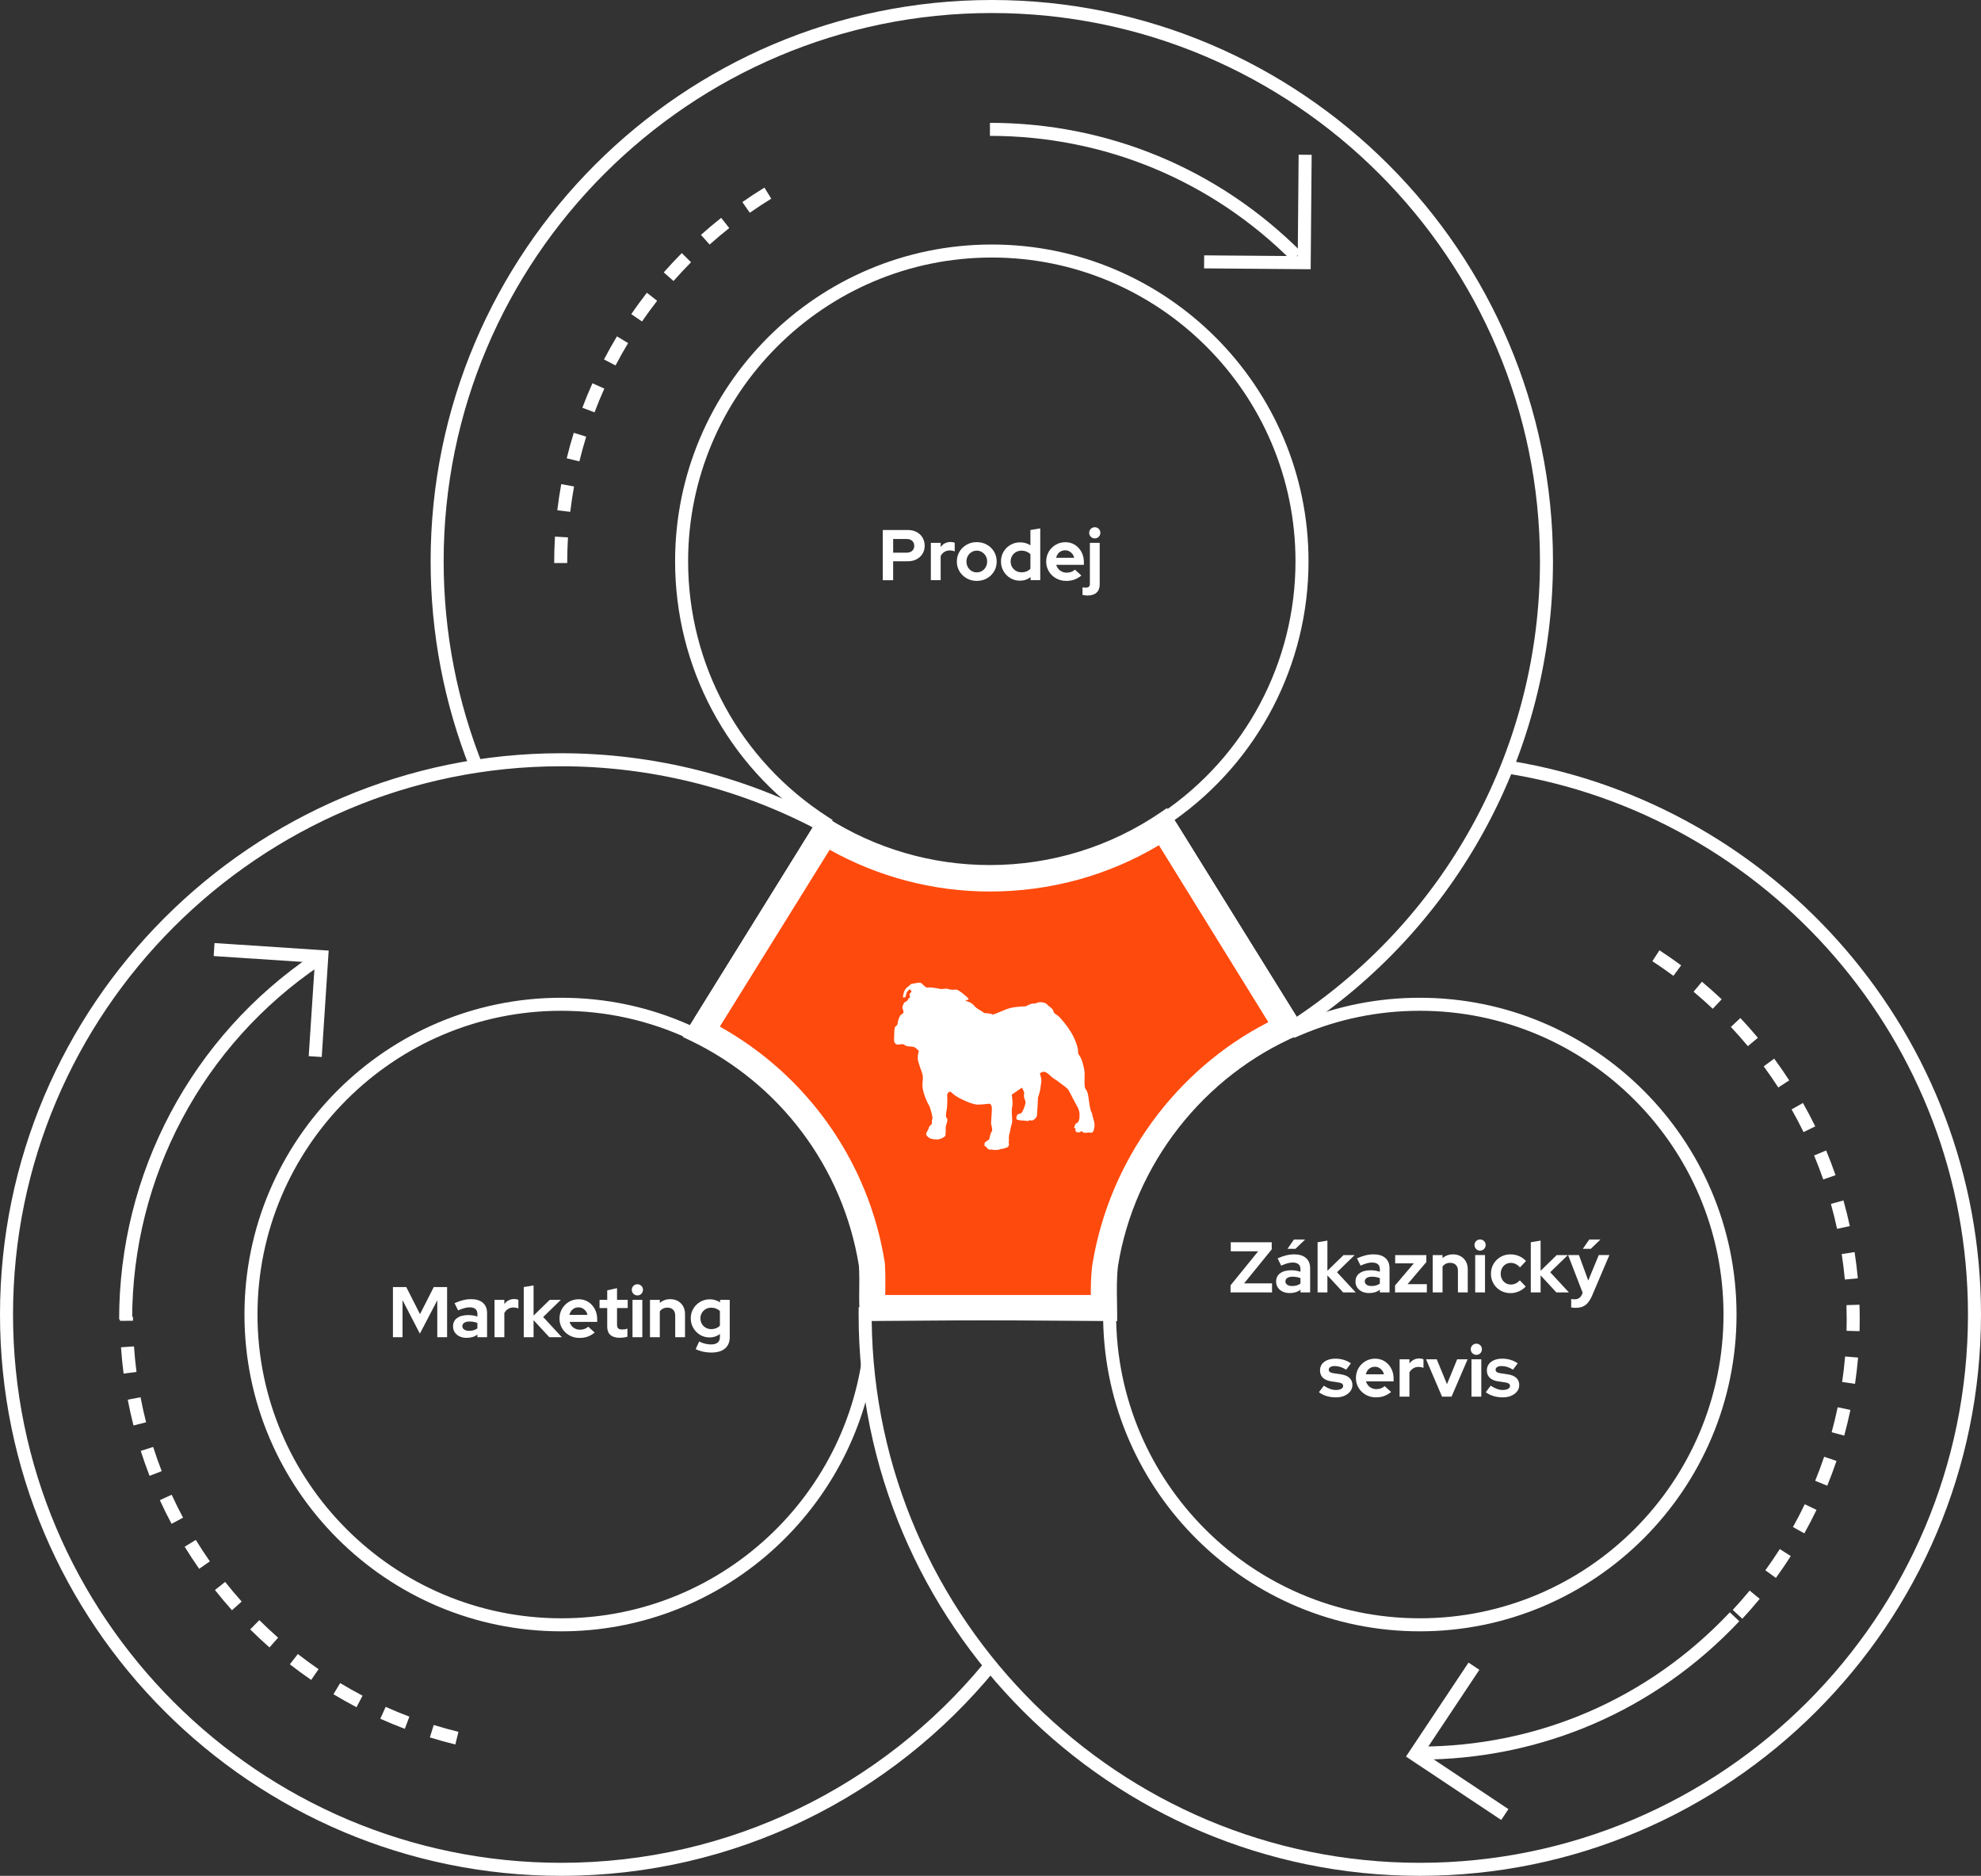 <?xml version="1.0" encoding="UTF-8"?><svg id="Vrstva_2" xmlns="http://www.w3.org/2000/svg" width="304.163" height="287.957" viewBox="0 0 304.163 287.957"><rect x="0" y="0" width="304.163" height="287.957" fill="#333333" stroke="none"/><g id="Infographic"><g><g><path d="m151.972,133.856c-9.418,0-18.19-2.776-25.581-7.493l-20.13,32.406c13.907,6.608,24.105,19.746,26.615,35.461.175,3.119-.095,5.023.155,7.567l37.5-.004c-.004-2.51-.167-4.294.133-7.071,2.617-16.381,13.585-30.223,28.401-36.525l-20.177-32.617c-7.658,5.256-16.926,8.275-26.916,8.275Z" style="fill:#ff4a0d;"/><path d="m151.972,133.856c-9.418,0-18.19-2.776-25.581-7.493l-20.13,32.406c13.907,6.608,24.105,19.746,26.615,35.461.175,3.119-.095,5.023.155,7.567l37.5-.004c-.004-2.51-.167-4.294.133-7.071,2.617-16.381,13.585-30.223,28.401-36.525l-20.177-32.617c-7.658,5.256-16.926,8.275-26.916,8.275Zm15.729,60.393c-.008.051-.015.101-.02.152-.185,1.716-.209,3.074-.195,4.393l-31.567.003c.002-.252.005-.508.009-.772.014-1.128.031-2.406-.057-3.963-.006-.102-.017-.204-.033-.305-2.45-15.333-11.819-28.627-25.316-36.163l16.862-27.145c7.53,4.2,15.97,6.407,24.587,6.407,9.263,0,18.176-2.448,25.968-7.105l16.802,27.16c-14.245,7.294-24.479,21.309-27.04,37.338Z" style="fill:#fff;"/></g><path d="m150.907,255.505c-15.45,18.592-38.737,30.452-64.743,30.452-46.408,0-84.164-37.756-84.164-84.164s37.756-84.164,84.164-84.164c13.426,0,26.758,3.241,38.628,9.383l-18.847,30.355c-6.247-2.79-12.897-4.203-19.781-4.203-26.814,0-48.629,21.814-48.629,48.629s21.815,48.629,48.629,48.629c23.801,0,43.651-17.191,47.815-39.806-.196-.257-.344-.578-.416-.982-.266-1.491-.053-4.552-.737-6.3-.819,25-21.431,45.088-46.626,45.088-25.711,0-46.665-20.918-46.665-46.629s20.918-46.629,46.629-46.629c6.887,0,13.529,1.475,19.743,4.384l.805.377,20.91-33.678-.941-.503c-12.394-6.617-26.404-10.115-40.516-10.115C38.653,115.629,0,154.282,0,201.793s38.653,86.164,86.164,86.164c26.808,0,50.791-12.31,66.606-31.569-.897.069-1.52-.306-1.863-.883Z" style="fill:#fff;"/><path d="m231.996,116.816c-.125.748-.435,1.361-.856,1.887,40.183,6.33,71.023,41.156,71.023,83.09,0,46.408-37.756,84.164-84.164,84.164-46.116,0-83.689-37.284-84.16-83.291h35.539c.467,26.413,22.099,47.756,48.621,47.756,26.814,0,48.629-21.814,48.629-48.629s-21.814-48.629-48.629-48.629c-6.392,0-12.6,1.224-18.468,3.638l-18.878-30.4c-.902-.075-1.439-.683-1.633-1.441-.087.044-.175.085-.262.13l-.966.495,20.945,33.728.791-.342c5.85-2.527,12.063-3.809,18.47-3.809,25.711,0,46.629,20.918,46.629,46.629s-20.918,46.629-46.629,46.629-46.629-20.918-46.629-46.629l.003-1.127h-38.535l-.996.004-.007,1.123c0,47.511,38.653,86.164,86.164,86.164s86.164-38.653,86.164-86.164c0-42.741-31.295-78.268-72.166-84.977Z" style="fill:#fff;"/><path d="m152.283,0c-47.511,0-86.165,38.653-86.165,86.164,0,11.104,2.102,21.866,6.049,31.822.597-.348,1.343-.48,2.043-.302-3.969-9.847-6.092-20.51-6.092-31.52C68.119,39.756,105.874,2,152.283,2s84.164,37.756,84.164,84.164c0,28.173-13.944,54.237-37.355,69.93l-18.758-30.205c12.903-9.124,20.577-23.901,20.577-39.725,0-26.814-21.814-48.629-48.628-48.629s-48.629,21.814-48.629,48.629c0,16.247,8.004,31.246,21.464,40.323l-18.517,29.824c.262.222.527.435.785.666.247.221.482.462.713.711l19.748-31.807-.825-.533c-13.38-8.645-21.369-23.293-21.369-39.185,0-25.711,20.918-46.629,46.629-46.629s46.628,20.918,46.628,46.629c0,15.479-7.66,29.915-20.49,38.617l-.795.539,20.85,33.572.856-.56c24.492-15.998,39.114-42.977,39.114-72.169C238.447,38.653,199.794,0,152.283,0Z" style="fill:#fff;"/><path d="m178.323,124.63c-7.78,5.34-16.892,8.163-26.351,8.163-8.896,0-17.555-2.526-25.043-7.305l-.854-.545-21.255,34.232,1.011.48c13.882,6.597,23.617,19.555,26.049,34.673.077,1.397.062,2.536.048,3.639-.017,1.29-.032,2.509.107,3.922l.089.909,18.989-.133,20.419.135-.002-1.01c-.001-.647-.013-1.279-.024-1.909-.033-1.825-.065-3.548.144-5.502,2.505-15.674,13.159-29.282,27.806-35.512l1.073-.457-21.345-34.373-.862.592Zm-8.653,69.485c-.23,2.13-.195,3.998-.162,5.804.006.288.011.576.016.866l-14.798-.119-20.768.121c-.052-.937-.041-1.815-.028-2.793.014-1.096.03-2.339-.054-3.828l-.011-.102c-2.464-15.423-12.213-28.697-26.17-35.724l19.018-30.631c7.61,4.637,16.32,7.083,25.26,7.083,9.515,0,18.692-2.738,26.613-7.931l19.023,30.634c-14.724,6.694-25.381,20.605-27.939,36.619Z" style="fill:#fff;"/><path d="m152.245,48.863c-20.607,0-37.312,16.705-37.312,37.312s16.705,37.312,37.312,37.312,37.312-16.705,37.312-37.312-16.705-37.312-37.312-37.312Zm0,62.535c-13.93,0-25.222-11.293-25.222-25.222s11.292-25.223,25.222-25.223,25.222,11.293,25.222,25.223-11.292,25.222-25.222,25.222Z" style="fill:none;"/><path d="m218.021,165.075c-20.607,0-37.312,16.705-37.312,37.312s16.705,37.312,37.312,37.312,37.312-16.705,37.312-37.312-16.705-37.312-37.312-37.312Zm0,62.535c-13.93,0-25.222-11.293-25.222-25.222s11.292-25.223,25.222-25.223,25.222,11.293,25.222,25.223-11.292,25.222-25.222,25.222Z" style="fill:none;"/><path d="m86.187,165.075c-20.607,0-37.312,16.705-37.312,37.312s16.705,37.312,37.312,37.312,37.312-16.705,37.312-37.312-16.705-37.312-37.312-37.312Zm0,62.535c-13.93,0-25.222-11.293-25.222-25.222s11.292-25.223,25.222-25.223,25.222,11.293,25.222,25.223-11.292,25.222-25.222,25.222Z" style="fill:none;"/><path d="m101.911,41.816l1.502,1.321c.862-.981,1.767-1.949,2.689-2.879l-1.42-1.408c-.95.958-1.882,1.956-2.771,2.966Z" style="fill:#fff;"/><path d="m96.924,48.219l1.648,1.132c.741-1.079,1.524-2.149,2.327-3.179l-1.577-1.23c-.828,1.062-1.635,2.165-2.398,3.277Z" style="fill:#fff;"/><path d="m89.415,62.593l1.871.705c.462-1.225.967-2.452,1.502-3.646l-1.825-.817c-.551,1.231-1.072,2.495-1.548,3.758Z" style="fill:#fff;"/><path d="m85.57,78.334l1.986.237c.155-1.298.351-2.608.584-3.894l-1.968-.356c-.24,1.326-.443,2.676-.603,4.013Z" style="fill:#fff;"/><path d="m87.015,70.351l1.943.475c.31-1.272.664-2.549,1.049-3.795l-1.91-.591c-.398,1.284-.762,2.6-1.082,3.912Z" style="fill:#fff;"/><path d="m85.09,86.43h2c0-1.313.039-2.638.116-3.937l-1.996-.119c-.08,1.338-.12,2.703-.12,4.056Z" style="fill:#fff;"/><path d="m92.737,55.176l1.772.927c.606-1.159,1.255-2.315,1.931-3.437l-1.714-1.031c-.696,1.156-1.365,2.347-1.989,3.542Z" style="fill:#fff;"/><path d="m107.623,36.055l1.334,1.49c.974-.872,1.987-1.725,3.011-2.537l-1.242-1.567c-1.055.836-2.099,1.715-3.103,2.614Z" style="fill:#fff;"/><path d="m113.98,31.019l1.147,1.639c1.075-.751,2.182-1.478,3.291-2.157l-1.045-1.705c-1.143.701-2.285,1.449-3.392,2.224Z" style="fill:#fff;"/><path d="m260.032,152.237c1.004.84,1.994,1.721,2.944,2.618l1.373-1.455c-.98-.923-2-1.831-3.034-2.696l-1.283,1.533Z" style="fill:#fff;"/><path d="m274.718,165.846c-.732-1.13-1.509-2.253-2.31-3.339l-1.609,1.187c.776,1.054,1.53,2.144,2.241,3.24l1.678-1.088Z" style="fill:#fff;"/><path d="m266.048,247.133l1.467,1.36c.917-.989,1.816-2.018,2.671-3.057l-1.545-1.27c-.829,1.008-1.702,2.006-2.593,2.967Z" style="fill:#fff;"/><path d="m269.906,159.312c-.863-1.036-1.769-2.059-2.69-3.039l-1.457,1.37c.894.951,1.772,1.944,2.61,2.949l1.537-1.28Z" style="fill:#fff;"/><path d="m283.259,196.418l1.992-.185c-.125-1.344-.292-2.699-.496-4.028l-1.977.304c.198,1.29.359,2.605.48,3.909Z" style="fill:#fff;"/><path d="m279.94,181.056l1.889-.656c-.444-1.279-.931-2.555-1.445-3.792l-1.846.769c.499,1.2.971,2.438,1.402,3.68Z" style="fill:#fff;"/><path d="m282.065,188.636l1.955-.422c-.283-1.313-.612-2.639-.977-3.94l-1.926.54c.353,1.262.673,2.547.947,3.822Z" style="fill:#fff;"/><path d="m253.701,147.552c1.095.713,2.184,1.469,3.236,2.248l1.19-1.608c-1.085-.802-2.206-1.581-3.334-2.315l-1.092,1.676Z" style="fill:#fff;"/><path d="m271.052,241.049l1.617,1.176c.788-1.083,1.558-2.212,2.287-3.353l-1.685-1.077c-.708,1.108-1.454,2.204-2.219,3.255Z" style="fill:#fff;"/><path d="m282.843,212.144l1.978.29c.195-1.332.352-2.689.469-4.034l-1.992-.172c-.112,1.306-.266,2.623-.455,3.916Z" style="fill:#fff;"/><path d="m283.505,200.35c.023.728.036,1.46.036,2.194,0,.585-.008,1.167-.023,1.748l2,.053c.016-.599.023-1.199.023-1.801,0-.757-.013-1.51-.038-2.26l-1.998.066Z" style="fill:#fff;"/><path d="m281.233,219.856l1.93.526c.354-1.299.674-2.627.95-3.948l-1.957-.41c-.269,1.282-.579,2.571-.923,3.832Z" style="fill:#fff;"/><path d="m278.703,227.314l1.852.756c.51-1.247.987-2.527,1.421-3.804l-1.895-.643c-.42,1.239-.884,2.481-1.378,3.691Z" style="fill:#fff;"/><path d="m278.713,172.909c-.587-1.203-1.224-2.411-1.892-3.592l-1.74.984c.648,1.146,1.266,2.318,1.835,3.484l1.797-.877Z" style="fill:#fff;"/><path d="m275.29,234.412l1.748.973c.657-1.18,1.285-2.392,1.868-3.603l-1.803-.867c-.565,1.176-1.175,2.353-1.813,3.498Z" style="fill:#fff;"/><path d="m18.291,202.544h2c0-21.817,10.808-42.145,28.912-54.375l-1.12-1.657c-18.655,12.603-29.792,33.55-29.792,56.032Z" style="fill:#fff;"/><path d="m151.995,20.857c17.515,0,33.982,6.821,46.368,19.206l1.414-1.414c-12.764-12.763-29.732-19.792-47.782-19.792v2Z" style="fill:#fff;"/><path d="m217.865,268.117v2c18.814,0,36.282-7.543,49.188-21.241l-1.455-1.371c-12.524,13.291-29.476,20.612-47.732,20.612Z" style="fill:#fff;"/><path d="m24.541,230.287c.559,1.22,1.165,2.441,1.8,3.631l1.765-.941c-.616-1.155-1.204-2.34-1.747-3.523l-1.817.834Z" style="fill:#fff;"/><path d="m28.356,237.435c.701,1.143,1.449,2.285,2.224,3.392l1.639-1.147c-.751-1.075-1.478-2.182-2.157-3.291l-1.705,1.045Z" style="fill:#fff;"/><path d="m33.003,244.08c.836,1.055,1.715,2.099,2.614,3.103l1.49-1.334c-.872-.974-1.725-1.987-2.537-3.011l-1.567,1.242Z" style="fill:#fff;"/><path d="m21.579,214.489l-1.965.374c.252,1.325.548,2.658.879,3.962l1.938-.492c-.321-1.265-.608-2.559-.853-3.844Z" style="fill:#fff;"/><path d="m23.516,222.119l-1.905.608c.41,1.284.865,2.571,1.352,3.827l1.865-.723c-.473-1.218-.914-2.467-1.312-3.712Z" style="fill:#fff;"/><polygon points="20.419 202.145 18.419 202.141 18.421 202.764 20.421 202.745 20.419 202.145" style="fill:#fff;"/><path d="m20.573,206.682l-1.995.136c.092,1.347.226,2.706.398,4.039l1.983-.256c-.167-1.294-.296-2.612-.386-3.918Z" style="fill:#fff;"/><path d="m44.504,255.484c1.062.828,2.165,1.635,3.277,2.398l1.132-1.648c-1.079-.741-2.149-1.524-3.179-2.327l-1.23,1.577Z" style="fill:#fff;"/><path d="m66.001,266.709c1.284.398,2.6.762,3.912,1.082l.475-1.943c-1.272-.31-2.549-.664-3.795-1.049l-.591,1.91Z" style="fill:#fff;"/><path d="m38.412,250.125c.958.95,1.956,1.882,2.966,2.771l1.321-1.502c-.981-.862-1.949-1.767-2.879-2.689l-1.408,1.42Z" style="fill:#fff;"/><path d="m51.197,260.081c1.156.696,2.347,1.365,3.542,1.989l.927-1.772c-1.159-.606-2.315-1.255-3.437-1.931l-1.031,1.714Z" style="fill:#fff;"/><path d="m58.395,263.843c1.231.551,2.495,1.072,3.758,1.548l.705-1.871c-1.225-.462-2.452-.967-3.646-1.502l-.817,1.825Z" style="fill:#fff;"/><polygon points="199.258 39.314 184.888 39.198 184.873 41.198 201.241 41.33 201.392 23.766 199.392 23.748 199.258 39.314" style="fill:#fff;"/><polygon points="227.142 256.329 225.478 255.22 215.874 269.648 230.497 279.381 231.604 277.716 218.647 269.092 227.142 256.329" style="fill:#fff;"/><polygon points="32.808 146.762 48.34 147.787 47.4 162.127 49.397 162.258 50.466 145.923 32.94 144.766 32.808 146.762" style="fill:#fff;"/><g><path d="m135.541,89.063v-7.7h3.86c.506,0,.952.103,1.337.308.385.206.688.49.907.853.22.363.33.783.33,1.26,0,.455-.11.861-.33,1.221s-.524.642-.913.847-.832.308-1.331.308h-2.266v2.904h-1.595Zm1.595-4.224h2.09c.345,0,.621-.095.831-.286.209-.191.314-.444.314-.759,0-.323-.104-.579-.314-.77-.21-.19-.486-.286-.831-.286h-2.09v2.101Z" style="fill:#fff;"/><path d="m142.922,89.063v-5.731h1.507v.638c.184-.249.403-.44.66-.572s.547-.198.869-.198c.278.007.487.051.627.132v1.32c-.109-.051-.231-.089-.363-.115-.132-.026-.268-.039-.406-.039-.294,0-.561.073-.804.22-.241.147-.435.356-.583.627v3.718h-1.507Z" style="fill:#fff;"/><path d="m149.973,89.173c-.571,0-1.089-.132-1.551-.396-.462-.264-.829-.62-1.1-1.067-.272-.447-.407-.95-.407-1.507s.134-1.062.401-1.513.634-.809,1.1-1.072c.466-.264.985-.396,1.557-.396.572,0,1.091.132,1.557.396.466.264.832.621,1.101,1.072.268.451.401.956.401,1.513s-.134,1.06-.401,1.507c-.269.447-.633.803-1.095,1.067-.462.264-.983.396-1.562.396Zm0-1.309c.301,0,.57-.073.809-.22s.43-.347.572-.6.215-.533.215-.841c0-.315-.072-.598-.215-.847-.143-.249-.334-.449-.572-.6-.238-.15-.508-.226-.809-.226-.293,0-.56.076-.803.226-.242.15-.433.351-.572.6-.139.249-.209.532-.209.847,0,.308.07.588.209.841.14.253.33.453.572.6s.51.22.803.22Z" style="fill:#fff;"/><path d="m156.606,89.14c-.543,0-1.034-.132-1.474-.396-.44-.264-.791-.618-1.051-1.062-.261-.444-.391-.94-.391-1.491,0-.55.13-1.046.391-1.49.26-.444.614-.796,1.062-1.056s.949-.391,1.507-.391c.286,0,.56.039.825.116.264.077.51.189.736.335v-2.343l1.508-.253v7.953h-1.485v-.473c-.47.367-1.012.55-1.628.55Zm.242-1.287c.278,0,.533-.046.765-.138.231-.091.431-.229.599-.412v-2.233c-.168-.169-.37-.3-.605-.396-.235-.095-.488-.143-.759-.143-.315,0-.6.072-.853.215s-.453.341-.6.594-.22.538-.22.853c0,.315.073.598.22.847s.347.447.6.594c.253.147.537.22.853.22Z" style="fill:#fff;"/><path d="m163.702,89.173c-.572,0-1.091-.132-1.557-.396-.466-.264-.835-.62-1.105-1.067-.272-.447-.407-.95-.407-1.507s.13-1.06.391-1.507c.26-.447.614-.803,1.062-1.067s.945-.396,1.496-.396c.55,0,1.037.136,1.463.407.425.272.761.638,1.006,1.1.246.462.369.987.369,1.573v.396h-4.246c.065.228.174.433.324.616.15.183.337.326.561.429.224.103.463.154.72.154s.493-.041.71-.121c.216-.081.401-.194.556-.341l.99.902c-.352.286-.714.495-1.084.627-.37.132-.786.198-1.248.198Zm-1.552-3.542h2.783c-.051-.227-.144-.427-.28-.6-.136-.172-.297-.308-.484-.407-.186-.099-.394-.148-.621-.148-.235,0-.447.048-.638.143-.191.095-.351.229-.478.401-.129.172-.223.376-.281.61Z" style="fill:#fff;"/><path d="m166.99,91.417c-.14,0-.282-.009-.429-.027-.147-.019-.265-.043-.352-.072v-1.155c.132.029.293.044.484.044.22,0,.383-.046.489-.138s.159-.24.159-.445v-6.292h1.507v6.38c0,.542-.161.962-.483,1.26-.323.297-.781.445-1.375.445Zm1.1-8.767c-.234,0-.436-.084-.605-.253-.169-.169-.253-.37-.253-.605,0-.242.084-.445.253-.61.168-.165.37-.248.605-.248.242,0,.445.083.61.248s.248.368.248.61c0,.235-.083.436-.248.605-.165.169-.368.253-.61.253Z" style="fill:#fff;"/></g><g><path d="m60.331,205.274v-7.7h2.047l2.111,4.158,2.112-4.158h2.046v7.7h-1.507v-5.665l-2.673,5.115-2.662-5.138v5.688h-1.475Z" style="fill:#fff;"/><path d="m71.65,205.373c-.411,0-.774-.075-1.089-.226-.315-.15-.56-.357-.736-.621-.177-.265-.265-.568-.265-.913,0-.55.207-.978.622-1.281.414-.305.984-.457,1.71-.457.499,0,.968.077,1.407.231v-.418c0-.33-.102-.579-.307-.748-.206-.169-.507-.253-.902-.253-.242,0-.503.038-.781.115-.279.077-.602.196-.969.357l-.549-1.111c.454-.205.889-.358,1.303-.462.414-.102.83-.153,1.248-.153.77,0,1.37.185,1.799.555.43.371.644.894.644,1.568v3.718h-1.486v-.407c-.234.176-.487.305-.758.385-.272.081-.568.121-.892.121Zm-.66-1.793c0,.22.095.395.286.522.191.129.443.192.76.192.248,0,.479-.031.692-.093.212-.062.403-.156.571-.281v-.836c-.183-.073-.373-.128-.571-.165-.198-.036-.411-.055-.638-.055-.346,0-.615.065-.809.192-.195.129-.292.303-.292.522Z" style="fill:#fff;"/><path d="m75.929,205.274v-5.731h1.507v.639c.184-.25.403-.44.66-.572.256-.132.546-.198.869-.198.278.008.487.052.627.132v1.32c-.11-.052-.231-.09-.363-.115-.132-.026-.268-.039-.407-.039-.293,0-.561.073-.803.22-.242.147-.436.356-.583.628v3.718h-1.507Z" style="fill:#fff;"/><path d="m80.417,205.274v-7.7l1.508-.253v4.631l2.475-2.409h1.705l-2.706,2.629,2.87,3.103h-1.924l-2.42-2.618v2.618h-1.508Z" style="fill:#fff;"/><path d="m88.975,205.384c-.572,0-1.092-.132-1.557-.396-.466-.264-.834-.62-1.105-1.067s-.407-.949-.407-1.507c0-.557.13-1.06.391-1.507s.614-.803,1.062-1.067c.447-.264.945-.396,1.496-.396.55,0,1.037.136,1.463.407.425.272.761.638,1.006,1.1.246.462.369.986.369,1.573v.396h-4.246c.066.228.174.433.324.616s.338.326.56.429c.225.103.465.154.721.154.257,0,.494-.04.71-.121.216-.08.401-.194.556-.341l.99.902c-.352.285-.714.494-1.084.627-.37.132-.787.197-1.248.197Zm-1.551-3.542h2.782c-.052-.227-.144-.427-.28-.6-.136-.172-.297-.308-.484-.406-.186-.1-.395-.148-.621-.148-.234,0-.447.048-.639.143-.19.096-.35.23-.478.401-.128.173-.221.376-.279.61Z" style="fill:#fff;"/><path d="m95.169,205.362c-.639,0-1.121-.144-1.447-.435s-.489-.713-.489-1.27v-2.86h-1.177v-1.254h1.177v-1.463l1.507-.341v1.804h1.639v1.254h-1.639v2.553c0,.264.059.452.176.566.117.113.322.17.616.17.147,0,.28-.009.401-.027s.255-.053.402-.104v1.243c-.154.052-.348.092-.578.121s-.428.044-.588.044Z" style="fill:#fff;"/><path d="m97.863,198.861c-.234,0-.436-.084-.605-.253-.169-.169-.254-.37-.254-.606,0-.242.085-.445.254-.61.168-.165.37-.247.605-.247.242,0,.446.082.61.247.166.165.248.368.248.61,0,.235-.082.436-.248.606-.164.169-.368.253-.61.253Zm-.747,6.413v-5.731h1.506v5.731h-1.506Z" style="fill:#fff;"/><path d="m99.799,205.274v-5.731h1.507v.474c.433-.389.969-.583,1.606-.583.447,0,.842.097,1.183.291s.606.462.797.803c.191.342.286.739.286,1.193v3.554h-1.507v-3.333c0-.374-.106-.669-.318-.886-.213-.216-.503-.324-.869-.324-.257,0-.484.049-.683.148-.197.099-.362.24-.495.423v3.972h-1.507Z" style="fill:#fff;"/><path d="m109.204,207.628c-.44,0-.865-.046-1.275-.138-.411-.092-.781-.222-1.111-.39l.528-1.166c.315.153.623.268.924.341s.602.109.902.109c.447,0,.786-.095,1.018-.285.231-.191.346-.477.346-.858v-.451c-.469.345-.993.518-1.572.518-.543,0-1.032-.131-1.469-.391-.436-.261-.785-.614-1.045-1.062-.261-.447-.391-.942-.391-1.485s.13-1.034.391-1.474c.26-.44.614-.79,1.062-1.051.447-.26.945-.391,1.496-.391.278,0,.55.04.814.121.265.081.51.194.737.341v-.374h1.485v5.72c0,.756-.244,1.339-.732,1.749-.487.411-1.19.616-2.106.616Zm-.011-3.597c.278,0,.532-.046.759-.138.228-.092.422-.222.583-.391v-2.244c-.161-.161-.357-.287-.588-.379-.231-.092-.478-.138-.743-.138-.315,0-.598.071-.847.215-.249.143-.447.337-.594.583-.146.245-.22.522-.22.83,0,.315.071.598.214.847.144.25.341.448.594.595.254.146.534.22.842.22Z" style="fill:#fff;"/></g><g><path d="m188.938,198.397v-1.089l4.246-5.226h-4.213v-1.386h6.292v1.089l-4.246,5.225h4.29v1.387h-6.369Z" style="fill:#fff;"/><path d="m198.024,198.495c-.411,0-.774-.075-1.089-.226-.315-.15-.561-.357-.737-.621-.176-.265-.264-.568-.264-.913,0-.55.207-.978.621-1.281.414-.305.984-.457,1.711-.457.498,0,.968.077,1.407.231v-.418c0-.33-.102-.579-.308-.748s-.506-.253-.902-.253c-.241,0-.502.038-.78.115-.279.077-.602.196-.969.357l-.55-1.111c.455-.205.89-.358,1.304-.462.414-.102.83-.153,1.248-.153.77,0,1.37.185,1.799.555.429.371.644.894.644,1.568v3.718h-1.485v-.407c-.234.176-.487.305-.759.385-.272.081-.568.121-.891.121Zm-.66-1.793c0,.22.095.395.286.522.19.129.443.192.759.192.249,0,.48-.031.693-.093.212-.062.403-.156.571-.281v-.836c-.183-.073-.374-.128-.571-.165-.198-.036-.411-.055-.639-.055-.345,0-.614.065-.809.192-.194.129-.291.303-.291.522Zm.319-4.994l.989-1.43h1.717l-1.485,1.43h-1.221Z" style="fill:#fff;"/><path d="m202.303,198.397v-7.7l1.507-.253v4.631l2.475-2.409h1.705l-2.705,2.629,2.871,3.103h-1.926l-2.42-2.618v2.618h-1.507Z" style="fill:#fff;"/><path d="m210.211,198.495c-.411,0-.773-.075-1.089-.226s-.561-.357-.737-.621c-.176-.265-.264-.568-.264-.913,0-.55.207-.978.621-1.281.414-.305.984-.457,1.711-.457.498,0,.968.077,1.408.231v-.418c0-.33-.103-.579-.309-.748s-.506-.253-.901-.253c-.242,0-.503.038-.781.115-.279.077-.602.196-.968.357l-.551-1.111c.455-.205.89-.358,1.304-.462.414-.102.831-.153,1.249-.153.769,0,1.369.185,1.798.555.43.371.644.894.644,1.568v3.718h-1.484v-.407c-.235.176-.488.305-.76.385-.271.081-.568.121-.891.121Zm-.66-1.793c0,.22.096.395.286.522.19.129.443.192.759.192.25,0,.48-.031.693-.093.213-.062.403-.156.572-.281v-.836c-.184-.073-.374-.128-.572-.165-.198-.036-.411-.055-.638-.055-.345,0-.614.065-.809.192-.194.129-.292.303-.292.522Z" style="fill:#fff;"/><path d="m214.194,198.397v-1.067l2.882-3.398h-2.859v-1.266h4.784v1.067l-2.882,3.398h2.959v1.266h-4.884Z" style="fill:#fff;"/><path d="m219.979,198.397v-5.731h1.507v.474c.433-.389.969-.583,1.606-.583.447,0,.842.097,1.183.291s.606.462.797.803c.191.342.286.739.286,1.193v3.554h-1.507v-3.333c0-.374-.106-.669-.318-.886-.213-.216-.503-.324-.869-.324-.257,0-.484.049-.683.148-.197.099-.362.24-.495.423v3.972h-1.507Z" style="fill:#fff;"/><path d="m227.25,191.983c-.234,0-.436-.084-.605-.253-.169-.169-.253-.37-.253-.606,0-.242.084-.445.253-.61.168-.165.37-.247.605-.247.242,0,.445.082.61.247s.248.368.248.61c0,.235-.083.436-.248.606s-.368.253-.61.253Zm-.748,6.413v-5.731h1.507v5.731h-1.507Z" style="fill:#fff;"/><path d="m231.925,198.506c-.565,0-1.074-.13-1.529-.39-.454-.261-.814-.616-1.078-1.067-.264-.451-.396-.955-.396-1.513,0-.565.132-1.07.396-1.518.265-.447.624-.804,1.078-1.067.455-.264.965-.396,1.529-.396.455,0,.889.088,1.304.264.414.176.771.429,1.072.759l-.924.98c-.213-.235-.435-.409-.666-.522-.231-.114-.481-.171-.753-.171-.294,0-.556.073-.787.22-.231.147-.414.345-.55.595-.136.249-.203.535-.203.857,0,.309.067.589.203.842s.324.451.566.594.51.215.804.215c.256,0,.496-.054.72-.16.224-.105.439-.266.644-.478l.902.946c-.293.315-.645.564-1.056.742-.411.18-.836.27-1.276.27Z" style="fill:#fff;"/><path d="m235.037,198.397v-7.7l1.507-.253v4.631l2.476-2.409h1.705l-2.706,2.629,2.871,3.103h-1.925l-2.421-2.618v2.618h-1.507Z" style="fill:#fff;"/><path d="m241.924,200.762c-.132,0-.259-.006-.38-.017-.121-.012-.222-.024-.303-.039v-1.298c.146.029.323.044.528.044.55,0,.932-.261,1.144-.781l.089-.22-2.233-5.786h1.661l1.43,3.905,1.617-3.905h1.628l-2.64,6.193c-.198.462-.415.832-.649,1.111-.234.278-.504.479-.809.605-.304.125-.665.188-1.083.188Zm1.1-9.054l.99-1.43h1.716l-1.485,1.43h-1.221Z" style="fill:#fff;"/><path d="m205.14,214.506c-.527,0-1.016-.067-1.463-.203s-.836-.332-1.166-.589l.748-1.001c.33.221.647.386.952.495.304.11.606.165.907.165.338,0,.606-.057.809-.17.202-.114.303-.263.303-.446,0-.146-.057-.264-.171-.352-.113-.088-.295-.15-.544-.188l-1.101-.164c-.572-.089-1.005-.273-1.298-.556-.294-.282-.44-.655-.44-1.117,0-.374.098-.694.292-.962s.469-.477.825-.627c.355-.15.778-.226,1.27-.226.418,0,.826.059,1.227.176.399.117.775.297,1.127.539l-.726.979c-.315-.197-.616-.341-.902-.429s-.575-.132-.868-.132c-.273,0-.49.052-.655.154s-.247.238-.247.406c0,.154.059.275.176.363s.318.15.605.188l1.09.165c.571.08,1.008.262,1.309.544s.451.647.451,1.095c0,.367-.11.691-.33.974s-.517.506-.891.671-.804.247-1.288.247Z" style="fill:#fff;"/><path d="m211.257,214.506c-.572,0-1.091-.132-1.557-.396s-.835-.62-1.105-1.067c-.272-.447-.407-.949-.407-1.507,0-.557.13-1.06.391-1.507.26-.447.614-.803,1.062-1.067.447-.264.945-.396,1.496-.396.55,0,1.037.136,1.463.407.425.272.761.638,1.006,1.1.246.462.369.986.369,1.573v.396h-4.246c.065.228.174.433.324.616s.337.326.561.429c.224.103.463.154.72.154s.493-.04.71-.121c.216-.08.401-.194.556-.341l.99.902c-.352.285-.714.494-1.084.627-.37.132-.786.197-1.248.197Zm-1.552-3.542h2.783c-.051-.227-.144-.427-.28-.6-.136-.172-.297-.308-.484-.406-.186-.1-.394-.148-.621-.148-.235,0-.447.048-.638.143-.191.096-.351.23-.478.401-.129.173-.223.376-.281.61Z" style="fill:#fff;"/><path d="m214.897,214.397v-5.731h1.507v.639c.184-.25.403-.44.66-.572s.547-.198.869-.198c.278.008.487.052.627.132v1.32c-.109-.052-.231-.09-.363-.115-.132-.026-.268-.039-.406-.039-.294,0-.561.073-.804.22-.241.147-.435.356-.583.628v3.718h-1.507Z" style="fill:#fff;"/><path d="m221.41,214.397l-2.453-5.731h1.639l1.573,3.817,1.562-3.817h1.605l-2.464,5.731h-1.463Z" style="fill:#fff;"/><path d="m226.678,207.983c-.234,0-.436-.084-.605-.253-.169-.169-.253-.37-.253-.606,0-.242.084-.445.253-.61.168-.165.37-.247.605-.247.242,0,.445.082.61.247s.248.368.248.61c0,.235-.083.436-.248.606s-.368.253-.61.253Zm-.748,6.413v-5.731h1.507v5.731h-1.507Z" style="fill:#fff;"/><path d="m230.759,214.506c-.528,0-1.016-.067-1.463-.203-.448-.136-.836-.332-1.166-.589l.748-1.001c.33.221.646.386.951.495.304.11.606.165.907.165.338,0,.606-.057.809-.17.202-.114.303-.263.303-.446,0-.146-.057-.264-.171-.352-.113-.088-.295-.15-.544-.188l-1.101-.164c-.571-.089-1.005-.273-1.298-.556s-.44-.655-.44-1.117c0-.374.097-.694.291-.962s.47-.477.825-.627.779-.226,1.27-.226c.418,0,.826.059,1.227.176.399.117.775.297,1.127.539l-.726.979c-.315-.197-.616-.341-.902-.429s-.575-.132-.869-.132c-.271,0-.489.052-.654.154s-.247.238-.247.406c0,.154.059.275.176.363s.319.15.606.188l1.089.165c.571.08,1.008.262,1.309.544s.451.647.451,1.095c0,.367-.11.691-.33.974s-.517.506-.891.671-.804.247-1.287.247Z" style="fill:#fff;"/></g><g id="Buldok_Logo_White"><g id="Vrstva_1-2"><path d="m167.755,171.383c-.048-.178,0-.355-.209-.741-.04-.072-.078-.186-.114-.323-.153-.594-.272-1.656-.337-2.062-.08-.498-.161-.723-.435-1.126-.274-.401-.048-2.205-.161-2.802-.113-.595-.354-1.754-.773-2.301-.418-.547.065-.387-.515-1.98-.579-1.596-1.578-2.802-2.27-3.624-.692-.82-1.143-.757-1.192-1.158-.045-.378-.541-.697-.842-.922-.173-.29-.61-.497-1.123-.497-.308,0-.589.075-.801.197-.118-.002-.219-.003-.292-.003-.451,0-1.176.435-1.176.435,0,0-1.433.032-2.383.258-.95.225-2.576,1.128-2.77.981-.192-.144-1.255-.208-1.255-.208,0,0-.06-.041-.135-.111-.002-.001-.006-.003-.007-.005-.002-.002-.005-.005-.008-.008v.001c-.24-.21-.96-.511-1.248-.856-.372-.448-.7-.652-.979-.73-.152-.042-.332-.157-.438-.181-.033-.005-.062-.007-.09-.007.036-.041.079-.075.131-.095.124-.05.378.014.391-.118.003-.031-.026-.064-.032-.079-.097-.227-1.498-1.385-1.852-1.402-.346-.016-.876.076-1.125-.069-.005.002-.008.004-.013.006-.002,0-.004-.001-.005-.002-.242-.161-1.175-.017-1.175-.017,0,0-1.675-.353-1.997-.242-.163.058-.338-.017-.511-.144-.001-.006-.003-.012-.003-.018-.169-.124-.335-.297-.484-.448-.307-.305-.918-.015-1.272,0-.303.013-.394.088-.546.229-.025.024-.053.05-.082.077-.21.194-.693.419-.87,1.127-.176.708-.145.725.097.708.242-.015.273-.45.322-.659.049-.209.21-.321.386-.516.177-.194.322.129.322.129.159.181.02.217-.16.399-.135.135-.063.384-.018.501.017.041.029.066.029.066,0,0-.072.193-.192.206-.121.012-.109.386-.472.519-.362.133-.434.603-.506.773-.015.031-.02.07-.019.111.005.171.119.391.139.42.016.024.026.169.031.273.001.015.002.046.003.066v.001c.001.03.002.049.002.049,0,0-.024.085-.339.278-.313.195-.543,1.099-.543,1.28,0,.18-.132.447-.337.556-.206.109-.194.893-.218,1.618-.024.724-.012.929.362,1.123.059.03.145.034.217.04.005.001.01,0,.015,0,.006.001.013.001.018.001v-.001c.288.006.619-.127.86-.033.049.02.094.046.135.086.301.302.941.195,1.34.29.163.04.335.154.481.273.045.038.087.074.126.111v.002c.134.126.238.257.238.257,0,0-.169.484-.169,1.063,0,.58.434,1.57.651,2.27.218.701.146.652.073,1.739-.073,1.087.701,2.778.966,3.188.266.411.677,2.077.555,2.174-.12.097-.072.749-.072.749,0,0-.483.433-.483.628,0,.193-.29.531-.386.843-.097.315.386.628.531.727.145.096.749.217,1.208.192.458-.024,1.038-.339,1.159-.508.121-.168.097-1.278.097-1.449,0-.168.41-1.039.193-1.256-.217-.216-.193-.628-.048-1.326.128-.618.106-1.849.068-2.301-.001-.012.222-.879.801-.253.579.629,2.946,1.717,3.792,1.741.845.023,1.546-.121,1.811-.121.119,0,.199.009.262.056.072.06.13.195.181.418.096.419-.161,2.528-.08,2.689.08.161.242,1.079.096,1.079-.145,0-.419,1.256-.419,1.256,0,0-.053.022-.131.055-.156.122-.34.248-.518.387-.071.198-.091.397-.009.584.001-.001.005-.001.007-.001.075-.02.151.019.188.086.037.07.11.167.254.289.21.178.434.159.564.123.043-.012.089-.007.128.016.047.027.169.054.467.054.612,0,.902-.177.902-.177,0,0,.04.01.13.019.32-.074.679-.164.934-.323.061-.107.113-.215.154-.327-.033-.202-.092-.382-.058-.415.08-.08-.033-.951.08-1.143.112-.194.161-1.014.354-1.513.193-.5.064-1.16.049-1.66-.016-.498-.016-.804.08-1.255.097-.45-.091-1.694-.091-1.694-.001-.004-.002-.009-.003-.013.196-.13.864-.575,1.551-1.062.209.34.427.767.346.983-.145.385.194.997.226,1.206.032.21-.355,1.403-.612,1.66-.124.125-.212.125-.302.124-.081.05-.179.088-.274.117-.043.046-.087.091-.129.136-.065.162-.1.333-.103.517.023.049.042.098.056.149.116.044.215.022.349.083.178.081.644.044.774.07.128.028.595.134.788,0,.193-.134.226.02.435,0,.209-.021.685-.376.754-.746.067-.369.163-2.784.163-2.784,0,0,.207-.564.312-1.061.02-.07.034-.133.039-.182.04-.373.092-.725.171-1.248.037-.251-.086-.763-.225-1.226.039-.027.083-.055.133-.088.44-.294.818-.155,1.377.375.401.381.641.541,1.058.786.689.564,1.027.712,1.674,1.296.012.015.023.028.035.043.257.322.949,1.803,1.416,2.607.072.125.129.237.177.34.266.572.209.883.209,1.319,0,.516-.225.917-.434.967-.21.047-.242.323-.338.515-.097.192-.016.274.112.274.129,0-.048.209.097.497.015.033.034.057.057.078.144.024.289.046.434.059.129-.031.25-.093.314-.151.161-.146.065,0,.274.113.209.111.419.128.66.078.241-.05.322-.014.322-.014,0,0,.242.033.403,0,.16-.033.273-.177.385-.821.113-.644-.225-1.48-.273-1.658" style="fill:#fff;"/></g></g></g></g></svg>
